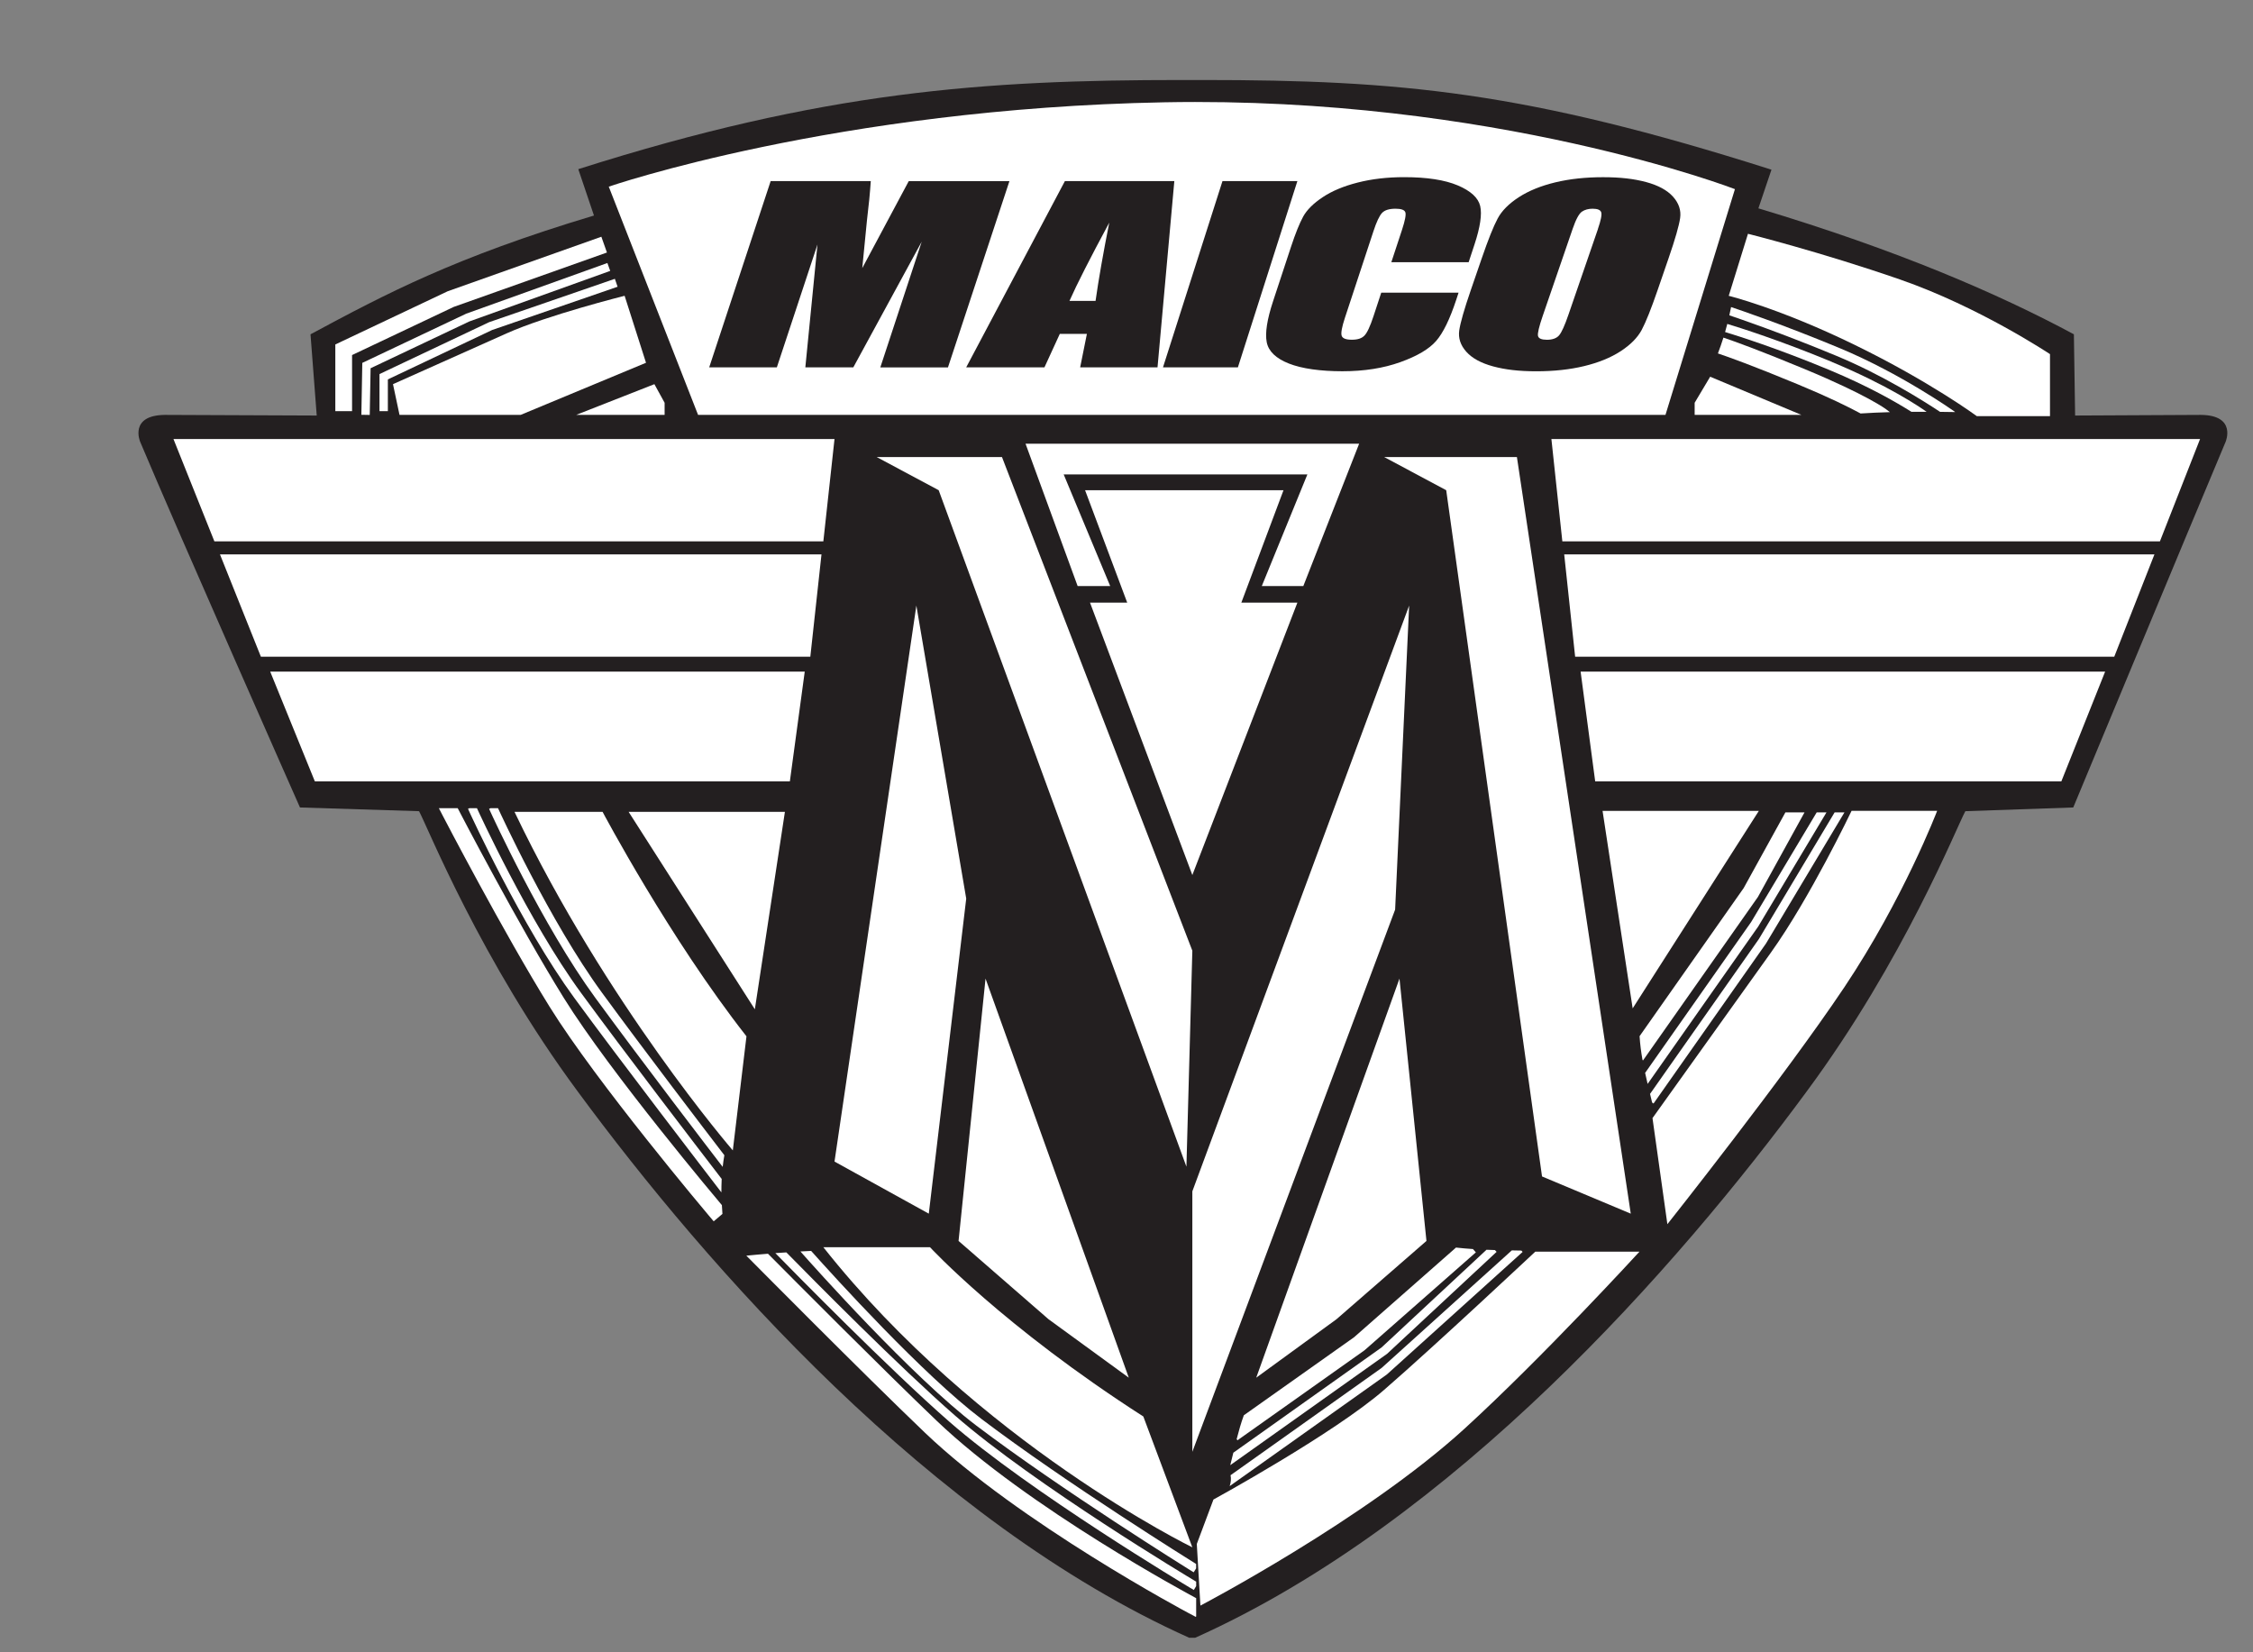 <?xml version="1.0" encoding="UTF-8"?>
<svg id="Layer_1" xmlns="http://www.w3.org/2000/svg" version="1.1" viewBox="0 0 605.51 444.04">
  <rect x="0" y="0" width="605.51" height="444.04" fill="#808080" stroke="none"/>
  <!-- Generator: Adobe Illustrator 29.0.0, SVG Export Plug-In . SVG Version: 2.1.0 Build 186)  -->
  <defs>
    <style>
      .st0, .st1 {
        fill-rule: evenodd;
      }

      .st0, .st2 {
        fill: #fff;
      }

      .st3, .st1 {
        fill: #231f20;
      }
    </style>
  </defs>
  <path class="st1" d="M319.62,440.14c-69.5-31.15-129.65-99.7-164.35-146.81-26.15-35.33-40.31-71.06-42.65-75.33l-32-1s-32.74-73.97-42.95-98.27c0,0-3.06-7.12,6.62-7.23l40.83.17-1.67-21.83c20.17-10.83,38.67-20.67,76.18-31.92l-4.21-12.46c66-21,109.19-23.96,162.18-23.96h5.62c52.99,0,86.87,3.1,152.87,24.1l-3.51,10.39c37.52,11.25,64.62,23.01,84.79,33.85l.33,21.83,33.83-.17c9.67.11,6.62,7.23,6.62,7.23-10.21,24.3-40.95,98.27-40.95,98.27l-29,1c-2.35,4.28-16.5,40-42.65,75.33-34.69,47.11-94.85,115.67-164.35,146.81h-1.59Z"/>
  <path class="st0" d="M466.28,50.83s-64.89-25.01-153.33-23.34c-88.44,1.67-149.34,22.67-149.34,22.67l24,61.33h260l18.67-60.67Z"/>
  <path class="st3" d="M271.29,48.68l-16.52,50.06h-18.18s11.13-33.8,11.13-33.8l-18.39,33.79h-12.89s3.26-33.02,3.26-33.02l-10.92,33.02h-18.18s16.52-50.06,16.52-50.06h26.91c-.2,3.01-.54,6.56-1.04,10.65l-1.25,12.73,12.49-23.37h27.06Z"/>
  <path class="st3" d="M315.61,48.67l-4.52,50.06h-20.79l1.81-9h-7.28l-4.13,9h-21.03l26.53-50.06h29.4ZM294.44,80.86c.8-5.67,2.03-12.68,3.68-21.03-5.16,9.59-8.73,16.59-10.69,21.03h7Z"/>
  <path class="st3" d="M348.68,48.67l-15.99,50.06h-20.13l15.99-50.06h20.13Z"/>
  <path class="st3" d="M394.71,70.47h-20.78l2.87-8.7c.83-2.53,1.13-4.11.89-4.74-.24-.63-1.11-.94-2.63-.94-1.71,0-2.92.38-3.63,1.14-.71.76-1.49,2.41-2.32,4.95l-7.66,23.25c-.8,2.43-1.09,4.02-.88,4.76.22.74,1.13,1.11,2.74,1.11s2.68-.37,3.4-1.12c.72-.74,1.54-2.49,2.44-5.24l2.07-6.29h20.78l-.64,1.95c-1.71,5.18-3.5,8.86-5.38,11.02-1.88,2.17-5.09,4.07-9.63,5.7-4.53,1.63-9.73,2.45-15.58,2.45s-10.88-.69-14.37-2.07c-3.49-1.38-5.48-3.29-5.96-5.74-.48-2.44.09-6.12,1.71-11.02l4.82-14.62c1.19-3.61,2.28-6.31,3.27-8.12.99-1.8,2.74-3.54,5.25-5.21,2.51-1.67,5.65-2.98,9.44-3.94,3.79-.96,7.93-1.44,12.44-1.44,6.12,0,10.92.74,14.42,2.22,3.49,1.48,5.5,3.33,6.02,5.54.52,2.21.01,5.66-1.53,10.33l-1.57,4.76Z"/>
  <path class="st3" d="M445.49,77.98c-1.73,5.03-3.16,8.59-4.27,10.68-1.12,2.09-3.01,4-5.68,5.74-2.67,1.73-5.94,3.06-9.8,3.99-3.86.93-8.14,1.39-12.85,1.39s-8.33-.44-11.58-1.31c-3.26-.88-5.66-2.19-7.23-3.94-1.56-1.75-2.19-3.66-1.9-5.72.3-2.06,1.33-5.67,3.1-10.82l2.95-8.57c1.73-5.03,3.15-8.59,4.27-10.68,1.11-2.09,3.01-4,5.69-5.74,2.67-1.73,5.94-3.06,9.8-3.99,3.86-.93,8.14-1.39,12.85-1.39s8.33.44,11.58,1.31c3.26.88,5.66,2.19,7.23,3.94,1.56,1.75,2.19,3.66,1.9,5.72-.3,2.06-1.33,5.67-3.11,10.82l-2.95,8.57ZM429.45,61.53c.8-2.33,1.1-3.82.89-4.47-.21-.65-.98-.97-2.32-.97-1.13,0-2.09.26-2.87.79-.78.53-1.62,2.08-2.5,4.65l-8.04,23.38c-1,2.91-1.42,4.7-1.26,5.38.16.68.96,1.02,2.41,1.02s2.56-.39,3.24-1.17c.68-.78,1.53-2.65,2.54-5.6l7.92-23Z"/>
  <polygon class="st0" points="57.62 145.49 221.28 145.49 224.28 117.99 46.62 117.99 57.62 145.49"/>
  <polygon class="st0" points="70.12 176.49 217.78 176.49 220.78 148.99 59.12 148.99 70.12 176.49"/>
  <polygon class="st0" points="84.62 209.99 212.28 209.99 216.28 180.49 72.62 180.49 84.62 209.99"/>
  <polygon class="st0" points="580.49 145.49 419.89 145.49 416.95 117.99 591.28 117.99 580.49 145.49"/>
  <polygon class="st0" points="568.22 176.49 423.33 176.49 420.39 148.99 579.02 148.99 568.22 176.49"/>
  <polygon class="st0" points="554 209.99 428.72 209.99 424.8 180.49 565.77 180.49 554 209.99"/>
  <polygon class="st0" points="350.28 157.49 339.12 157.49 351.37 127.49 285.87 127.49 298.37 157.49 289.62 157.49 275.62 119.24 365.28 119.24 350.28 157.49"/>
  <polygon class="st0" points="246.28 162.74 259.68 241.49 249.62 326.16 224.28 312.16 246.28 162.74"/>
  <polygon class="st0" points="378.72 162.74 374.95 244.45 320.45 390.16 320.45 320.16 378.72 162.74"/>
  <polygon class="st0" points="318.86 313.53 320.45 255.49 269.29 122.83 235.62 122.83 252.28 131.74 318.86 313.53"/>
  <polygon class="st0" points="414.43 316.16 438.28 326.16 407.68 122.83 372.01 122.83 388.68 131.74 414.43 316.16"/>
  <polygon class="st0" points="333.62 161.95 348.68 161.96 320.45 235.16 292.95 161.96 302.95 161.96 291.62 131.74 344.95 131.74 333.62 161.95"/>
  <polygon class="st0" points="202.87 271.24 210.95 218.18 168.95 218.18 202.87 271.24"/>
  <polygon class="st0" points="438.79 270.99 430.7 217.92 472.7 217.92 438.79 270.99"/>
  <polygon class="st0" points="303.37 370.24 264.87 262.99 257.62 333.49 281.8 354.53 303.37 370.24"/>
  <polygon class="st0" points="337.62 370.24 376.12 262.99 383.37 333.49 359.19 354.53 337.62 370.24"/>
  <polygon class="st0" points="175.87 103.24 178.62 108.24 178.62 111.49 154.87 111.49 175.87 103.24"/>
  <polygon class="st0" points="459.62 101.24 455.45 108.24 455.45 111.49 484.12 111.49 459.62 101.24"/>
  <path class="st0" d="M139.95,111.49l33.67-14-5.75-18s-20.75,5.2-31.71,10.1c-10.96,4.9-30.54,13.65-30.54,13.65l1.75,8.25h32.58Z"/>
  <polygon class="st2" points="104.24 110.49 101.99 110.49 101.99 100.53 131.46 86.58 165.25 74.93 165.98 77.06 132.25 88.69 104.24 101.96 104.24 110.49"/>
  <polygon class="st2" points="99.37 111.51 97.12 111.47 97.37 97.52 125.31 84.29 163.24 70.68 164 72.8 126.13 86.39 99.6 98.96 99.37 111.51"/>
  <polygon class="st2" points="94.62 110.49 90.12 110.49 90.12 92.57 120.33 78.27 161.62 63.62 163.12 67.86 121.94 82.48 94.62 95.42 94.62 110.49"/>
  <path class="st0" d="M200.62,278.49l-3.67,30.67s-34-39.33-58.67-90.98h23.67s18,33.98,38.67,60.32Z"/>
  <path class="st0" d="M307.28,380.67l13.17,35.16s-57.5-28-99.17-80.65h28.67s19.67,21.32,57.33,45.49Z"/>
  <path class="st2" d="M194.67,310.47s0-.02,0-.02c-5.34-6.96-21.23-27.76-32.86-43.64-14.04-19.18-27.7-49.05-27.84-49.35l-.12-.26h-2.02l-.38.17.47,1.03c.14.3,13.89,30.37,28.07,49.75,12.9,17.63,31.05,41.29,34.24,45.44.12-1.03.25-2.06.44-3.1Z"/>
  <path class="st2" d="M193.96,316.83c-6.92-9-26.32-34.32-37.82-50.03-14.04-19.18-27.7-49.05-27.84-49.35l-.12-.26h-2.02l-.38.17.47,1.03c.14.3,13.89,30.37,28.07,49.75,12.7,17.34,35,46.37,39.56,52.3,0-1.2.02-2.4.08-3.6Z"/>
  <path class="st2" d="M193.99,323.84l-.21-.25c-.3-.35-29.73-35.25-42.25-55.4-12.15-19.56-27.97-49.92-28.52-51h-5l-.05.03,1.04,2c.16.31,16.32,31.39,28.72,51.35,12.69,20.43,42.34,55.58,42.64,55.93l1.45,1.72,2.35-1.99c-.06-.8-.11-1.59-.15-2.39Z"/>
  <path class="st2" d="M321.05,420.04c-.34-.21-34.51-21.47-57.25-38.69-15.85-12.01-39.59-38.22-45.8-45.18-.96.05-1.92.1-2.88.15,3.34,3.78,29.95,33.67,47.31,46.82,22.82,17.28,57.08,38.6,57.42,38.81l.96.59.66-1.06v-1.18l-.43-.27Z"/>
  <path class="st2" d="M321.03,424.78c-.43-.25-42.93-25.65-64.38-44.38-14.91-13.01-38.21-36.6-45.31-43.83-.99.07-1.98.12-2.96.19,4.77,4.88,30.66,31.25,46.79,45.34,21.6,18.86,64.28,44.36,64.71,44.62l.97.58.63-1.06v-1.19l-.44-.26Z"/>
  <path class="st2" d="M251.73,381.81c-14.08-13.45-38.1-37.59-45.33-44.88-1.94.16-3.88.32-5.82.52l.5.5c.31.31,30.86,31.17,47.54,47.11,25.38,24.24,70.33,48.18,70.78,48.42l1.99,1.05.09-.16v-4.88c-1.27-.68-45.06-24.1-69.75-47.68Z"/>
  <path class="st0" d="M531.28,111.83s-12.55-9.26-32.78-19.13c-20.22-9.87-33.89-13.2-33.89-13.2l5.17-16.67s19.55,4.89,40.86,12.28c21.31,7.39,40.31,20.06,40.31,20.06v16.67h-19.67Z"/>
  <path class="st2" d="M525.27,110.58c-.14-.1-14.3-10.15-30.92-17.06-15.22-6.32-27.18-10.36-29.11-11-.15.74-.31,1.48-.47,2.22,2.5.84,14.09,4.79,28.71,10.86,12.26,5.09,23.15,11.92,27.92,15.08,1.36.02,2.72.03,4.08.06l-.22-.15Z"/>
  <path class="st2" d="M492.37,97.27c-13.94-5.79-24.93-9.25-28.15-10.22-.19.73-.38,1.45-.59,2.18,3.24.98,14.1,4.4,27.87,10.13,10.79,4.48,18.3,8.84,22.21,11.31,1.36,0,2.72-.01,4.08,0-1.83-1.3-10.44-7.16-25.42-13.38Z"/>
  <path class="st2" d="M506.98,110.04c-.21-.16-5.22-3.9-22-10.87-12.24-5.09-18.99-7.49-21.8-8.44-.45,1.43-.94,2.85-1.48,4.25,2.68.9,9.41,3.29,21.56,8.34,8.28,3.44,13.58,6.06,16.79,7.8,2.62-.17,5.25-.29,7.87-.36l-.95-.72Z"/>
  <path class="st2" d="M444.12,300.49l4,28.5s31.58-39.79,47.54-63.65c15.96-23.85,24.96-47.43,24.96-47.43h-23s-11.17,23.41-21.7,38.12-31.8,44.45-31.8,44.45Z"/>
  <path class="st2" d="M326.12,402.99l-4.47,11.94.97,16.56s44.39-23.26,71-47.56c21.19-19.36,47-47.56,47-47.56h-28s-26.94,25.27-40.61,37.13c-13.66,11.86-45.89,29.49-45.89,29.49Z"/>
  <path class="st2" d="M493.07,218.32l-20.36,34.04-29.25,41.62c.19.77.38,1.55.56,2.32l.38.26,30.21-42.98,21.1-35.26h-2.63Z"/>
  <path class="st2" d="M488.25,218.32l-17.62,29.47-28.49,40.54c.22.99.44,1.97.67,2.96l29.71-42.28,18.36-30.69h-2.63Z"/>
  <path class="st2" d="M479.84,218.32l-11.21,20.33-27.98,39.81c.13,2.15.41,4.29.79,6.41l.14.1,30.81-43.83c.05-.07.09-.14.13-.21l12.46-22.61h-5.14Z"/>
  <path class="st2" d="M391.3,335.28l-27.37,24.08-29.64,20.98c-.77,2.09-1.37,4.25-1.93,6.42l.22.3,34.04-24.11c.06-.04.13-.09.19-.15l29.84-26.24-.79-.89c-1.52-.1-3.04-.23-4.56-.4Z"/>
  <path class="st2" d="M399.51,335.86l-28.21,26.26-39.83,28.28c-.27,1.12-.54,2.24-.83,3.35l42.03-29.84s.08-.06.12-.09l29.43-27.39-.45-.49c-.75-.02-1.5-.05-2.25-.08Z"/>
  <path class="st2" d="M406.3,336.04l-34.99,31.59-40.59,28.82c.18.92.12,1.91-.24,2.93l42.19-29.96s.07-.05.1-.08l36.44-32.89-.33-.37c-.86-.02-1.72-.03-2.58-.05Z"/>
</svg>